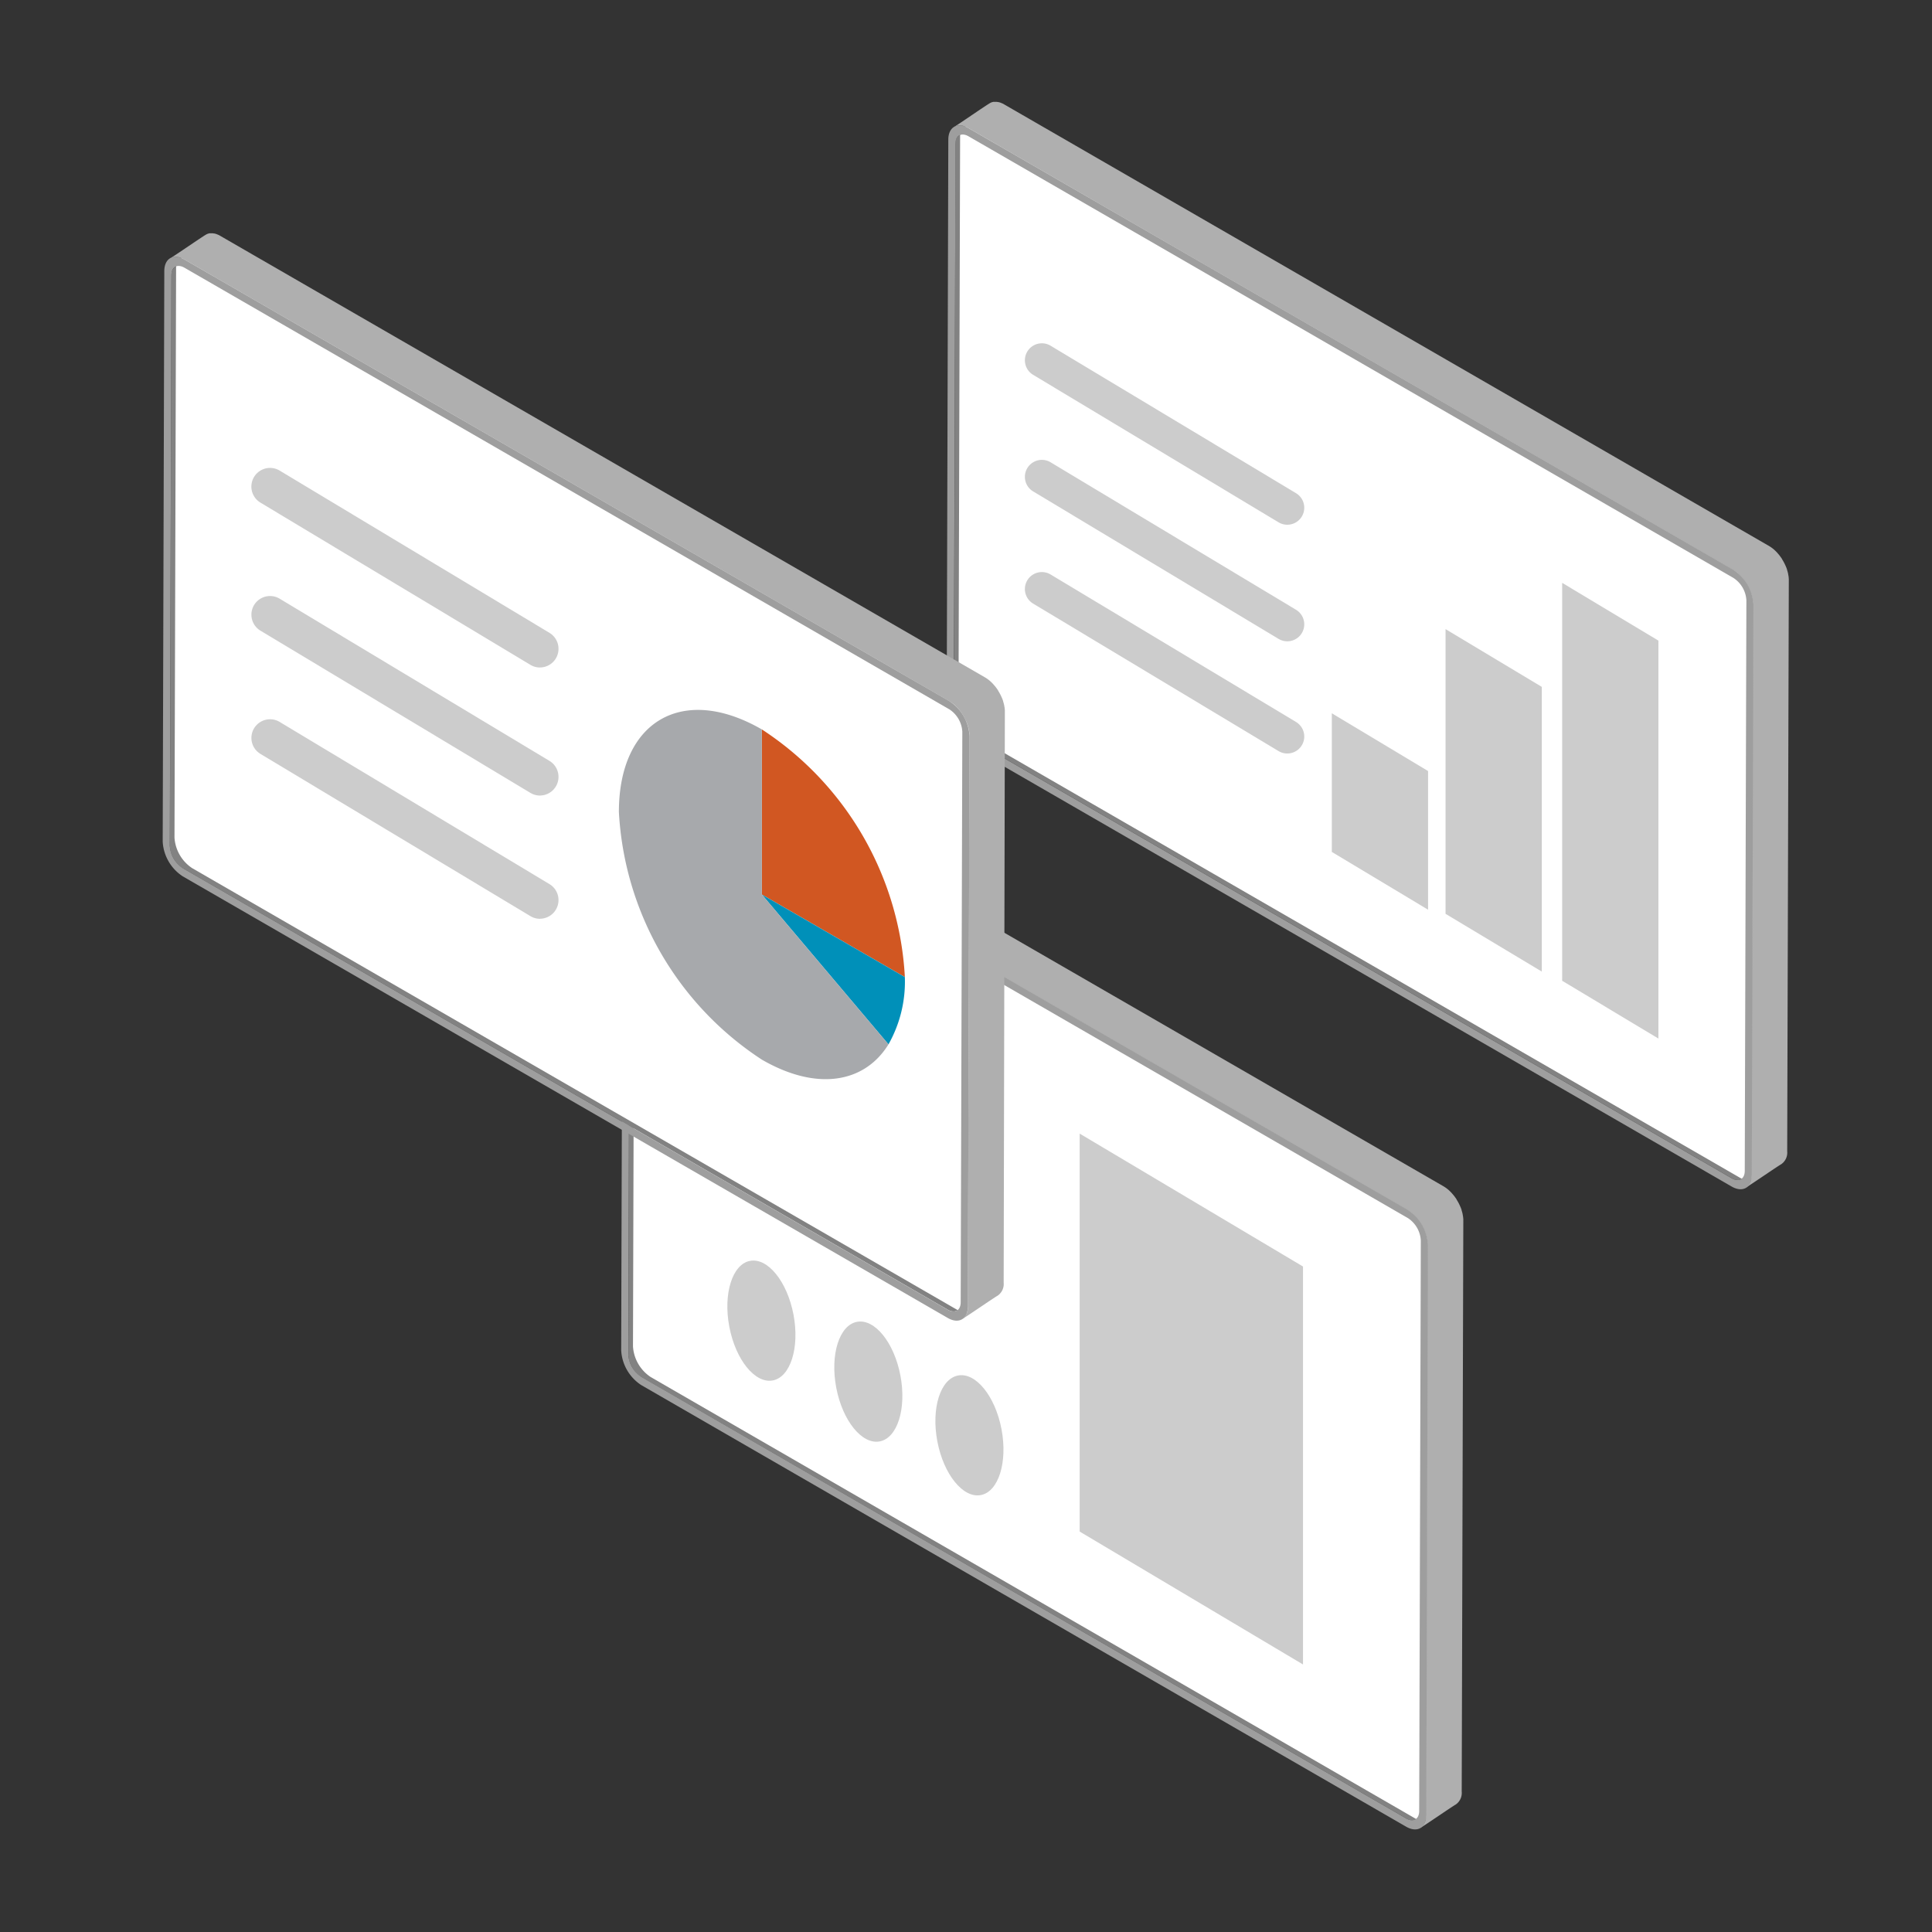 <svg xmlns="http://www.w3.org/2000/svg" xmlns:xlink="http://www.w3.org/1999/xlink" width="95" height="95" viewBox="0 0 95 95">
  <rect x="0" y="0" width="95" height="95" fill="#333333" stroke="none"/>
  <defs>
    <clipPath id="clip-path">
      <rect id="長方形_5196" data-name="長方形 5196" width="95" height="95" transform="translate(-1845 37)" fill="#fff"/>
    </clipPath>
    <clipPath id="clip-path-2">
      <rect id="長方形_5180" data-name="長方形 5180" width="79.983" height="84.959" fill="none"/>
    </clipPath>
  </defs>
  <g id="icon-ex-point-03" transform="translate(1845 -37)" clip-path="url(#clip-path)">
    <g id="グループ_21358" data-name="グループ 21358" transform="translate(-1837 42)">
      <g id="グループ_21281" data-name="グループ 21281" clip-path="url(#clip-path-2)">
        <path id="パス_10760" data-name="パス 10760" d="M254.635,9.029a.449.449,0,0,1,.187-.41l.694-.4a.447.447,0,0,0-.187.41l-.08,28.052a.963.963,0,0,0,.008.106c0,.027.006.054.011.081s.013.057.02.086.012.043.018.065.02.057.032.085.018.047.028.07.021.041.031.062c.019.037.039.074.061.109s.032.05.049.075.024.035.037.052.044.054.067.08l.037.041a1.21,1.21,0,0,0,.093.087l.02.018a.977.977,0,0,0,.127.088L293.5,59.5a.742.742,0,0,0,.132.06.517.517,0,0,0,.116.025c.01,0,.018,0,.028,0a.389.389,0,0,0,.077,0,.313.313,0,0,0,.06-.02.352.352,0,0,0,.043-.016l-.007,0-.182.106-.505.293-.007,0a.328.328,0,0,1-.035.012.34.34,0,0,1-.06.021l-.006,0a.365.365,0,0,1-.071,0c-.01,0-.018,0-.028,0h0a.511.511,0,0,1-.112-.024h0a.739.739,0,0,1-.131-.06l-37.61-21.714-.011-.006a.976.976,0,0,1-.115-.081c-.009-.007-.016-.015-.025-.022a1.16,1.16,0,0,1-.089-.083c-.013-.014-.026-.029-.039-.044s-.044-.051-.065-.078-.026-.035-.038-.054-.023-.03-.033-.047-.009-.018-.015-.027c-.022-.036-.042-.073-.061-.111-.007-.014-.016-.027-.023-.041s0-.013-.008-.019c-.01-.023-.019-.047-.028-.07s-.018-.041-.025-.061,0-.016-.007-.024-.012-.044-.018-.065-.012-.038-.016-.057,0-.019,0-.029c-.005-.027-.008-.053-.011-.08s-.006-.034-.007-.051,0-.037,0-.055Z" transform="translate(-215.656 -6.96)" fill="#828282"/>
        <path id="パス_10761" data-name="パス 10761" d="M294.868,59.683c.286,0,.318-.328.318-.469l.08-28.053a1.95,1.95,0,0,0-.87-1.506L256.786,7.941a.679.679,0,0,0-.326-.1c-.286,0-.318.328-.318.469l-.079,28.052a1.949,1.949,0,0,0,.87,1.507l37.608,21.713a.677.677,0,0,0,.326.1" transform="translate(-216.932 -6.64)" fill="#fff"/>
        <path id="パス_10762" data-name="パス 10762" d="M255.264,1.239c-.026-.011-.052-.022-.077-.03s-.061-.018-.091-.025l-.027,0c-.021,0-.042-.007-.061-.009h-.033c-.018,0-.035,0-.052,0l-.033,0-.045.006a.46.46,0,0,0-.045.011l-.035.01c-.014.005-.027.012-.041.018a.307.307,0,0,0-.038.018C254.917,1.1,256.218.2,256.449.067l.01-.006.024-.011c.015-.007.03-.014.045-.02l.033-.01.046-.011.011,0,.035,0,.033,0c.016,0,.034,0,.051,0h.038c.02,0,.04.006.06.01l.023,0a.84.84,0,0,1,.09.025h0c.025.008.05.019.076.03l.024.009c.033.015.068.033.1.053l37.61,21.714.017.01.013.009a1.476,1.476,0,0,1,.151.106l.012.009a1.9,1.9,0,0,1,.145.133l.024.025c.045.046.088.1.13.148l.023.03c.041.053.081.109.118.166l0,.006.019.033c.017.028.035.057.051.086l.027.05c.015.028.029.055.042.083,0,.009.01.018.014.027s0,.011.006.016q.047.1.082.2c0,.005,0,.01.006.016s0,.011,0,.017a1.971,1.971,0,0,1,.055.2s0,.007,0,.011.005.029.008.044.008.041.011.062.005.041.007.061,0,.04.006.059,0,.012,0,.018c0,.029,0,.056,0,.084l-.079,28.052a.692.692,0,0,1-.29.633c-.231.134-1.532,1.033-1.764,1.167a.692.692,0,0,0,.29-.633l.08-28.052c0-.033,0-.067,0-.1s0-.042-.006-.063,0-.039-.007-.058-.007-.043-.011-.064-.007-.036-.011-.054a1.908,1.908,0,0,0-.055-.2l-.011-.033c-.024-.068-.051-.137-.082-.2l-.02-.042c-.014-.029-.028-.057-.043-.085l-.026-.048c-.017-.03-.035-.06-.053-.09l-.022-.036c-.037-.058-.077-.113-.119-.167l-.023-.029q-.063-.078-.131-.149l-.023-.023a1.894,1.894,0,0,0-.147-.134l-.01-.007a1.582,1.582,0,0,0-.153-.107l-.03-.019L255.389,1.3a1.135,1.135,0,0,0-.1-.053l-.022-.009" transform="translate(-215.766 0)" fill="#afafaf"/>
        <path id="パス_10763" data-name="パス 10763" d="M252.268,36.386a2.181,2.181,0,0,0,.986,1.709l37.61,21.714c.543.314.991.06.993-.566l.08-28.052a2.184,2.184,0,0,0-.987-1.709L253.34,7.767c-.543-.314-.991-.059-.993.566Zm.35.2L252.7,8.535c0-.406.289-.57.642-.366l37.61,21.714a1.408,1.408,0,0,1,.638,1.1l-.08,28.053c0,.407-.289.571-.642.367l-37.61-21.714a1.407,1.407,0,0,1-.638-1.106" transform="translate(-213.717 -6.466)" fill="#9e9e9e"/>
        <path id="パス_10764" data-name="パス 10764" d="M455.039,177.225l-4.733-2.841V154.817l4.733,2.841Z" transform="translate(-381.492 -131.158)" fill="#ccc"/>
        <path id="パス_10765" data-name="パス 10765" d="M417.518,186.529l-4.733-2.841v-14l4.733,2.841Z" transform="translate(-349.705 -143.754)" fill="#ccc"/>
        <path id="パス_10766" data-name="パス 10766" d="M380.926,206.452l-4.733-2.841v-6.818l4.733,2.841Z" transform="translate(-318.705 -166.72)" fill="#ccc"/>
        <line id="線_209" data-name="線 209" x1="12.085" y1="7.262" transform="translate(43.214 12.706)" fill="#ccc"/>
        <path id="パス_10767" data-name="パス 10767" d="M290.24,86.614a.831.831,0,0,1-.429-.119l-12.085-7.262a.835.835,0,0,1,.86-1.431l12.085,7.262a.835.835,0,0,1-.431,1.55" transform="translate(-234.942 -65.812)" fill="#ccc"/>
        <line id="線_210" data-name="線 210" x1="12.085" y1="7.262" transform="translate(43.214 18.438)" fill="#ccc"/>
        <path id="パス_10768" data-name="パス 10768" d="M290.24,124.123a.831.831,0,0,1-.429-.119l-12.085-7.262a.835.835,0,0,1,.86-1.431l12.085,7.262a.835.835,0,0,1-.431,1.55" transform="translate(-234.942 -97.589)" fill="#ccc"/>
        <line id="線_211" data-name="線 211" x1="12.085" y1="7.262" transform="translate(43.214 23.954)" fill="#ccc"/>
        <path id="パス_10769" data-name="パス 10769" d="M290.24,160.223a.831.831,0,0,1-.429-.119l-12.085-7.262a.835.835,0,0,1,.86-1.431l12.085,7.262a.835.835,0,0,1-.431,1.55" transform="translate(-234.942 -128.172)" fill="#ccc"/>
        <path id="パス_10770" data-name="パス 10770" d="M149.9,215.046a.449.449,0,0,1,.187-.41l.694-.4a.447.447,0,0,0-.187.41l-.08,28.052a.967.967,0,0,0,.008.106c0,.027.006.054.011.081s.013.057.02.086.012.043.018.065.02.057.032.085.018.047.028.07.021.041.031.062c.019.037.038.074.061.109s.032.05.049.075.024.035.037.052.044.054.067.08l.037.041a1.208,1.208,0,0,0,.093.087l.02.018a.973.973,0,0,0,.127.088l37.61,21.714a.734.734,0,0,0,.132.06.517.517,0,0,0,.116.025c.01,0,.018,0,.028,0a.389.389,0,0,0,.077,0,.312.312,0,0,0,.06-.02.355.355,0,0,0,.042-.016l-.007,0-.182.106-.505.293-.007,0a.325.325,0,0,1-.035.012.339.339,0,0,1-.061.021l-.006,0a.365.365,0,0,1-.071,0c-.01,0-.018,0-.028,0h0a.513.513,0,0,1-.112-.024h0a.738.738,0,0,1-.131-.06L150.453,244.2l-.011-.006a.974.974,0,0,1-.115-.081c-.009-.007-.016-.015-.025-.022a1.163,1.163,0,0,1-.089-.083c-.013-.014-.026-.029-.038-.044s-.044-.051-.065-.078-.026-.035-.038-.054-.023-.03-.033-.047-.009-.018-.015-.027c-.022-.036-.042-.073-.061-.111-.007-.014-.016-.027-.023-.041s0-.013-.008-.019c-.01-.023-.019-.047-.028-.07s-.018-.041-.025-.061,0-.016-.007-.024-.012-.044-.018-.065-.012-.038-.016-.057,0-.019,0-.029c-.005-.027-.008-.053-.011-.08s-.006-.034-.007-.051,0-.037,0-.055Z" transform="translate(-126.921 -181.495)" fill="#828282"/>
        <path id="パス_10771" data-name="パス 10771" d="M190.127,265.7c.286,0,.318-.328.318-.469l.08-28.053a1.949,1.949,0,0,0-.87-1.506l-37.609-21.714a.679.679,0,0,0-.326-.1c-.286,0-.318.328-.318.469l-.079,28.052a1.949,1.949,0,0,0,.87,1.507L189.8,265.6a.676.676,0,0,0,.326.1" transform="translate(-128.198 -181.175)" fill="#fff"/>
        <path id="パス_10772" data-name="パス 10772" d="M150.523,207.257c-.026-.011-.052-.022-.077-.03s-.061-.018-.091-.025l-.027,0c-.021,0-.042-.007-.061-.009h-.033c-.018,0-.035,0-.052,0l-.033,0-.045.006a.464.464,0,0,0-.045.011l-.035.01c-.014.005-.027.012-.041.018a.307.307,0,0,0-.038.018c.231-.135,1.532-1.033,1.763-1.168l.01-.006.024-.011c.015-.007.03-.014.045-.02l.033-.01.046-.011.011,0,.035,0,.033,0c.016,0,.034,0,.051,0h.038c.02,0,.04.006.06.01l.023,0a.842.842,0,0,1,.09.025h0c.025.008.05.019.076.03l.024.009c.033.015.068.033.1.053l37.61,21.714.017.01.013.009a1.489,1.489,0,0,1,.151.106l.012.009a1.9,1.9,0,0,1,.145.133l.024.025c.045.046.088.1.13.148l.024.03c.041.053.081.109.118.166l0,.006.019.033.051.086.027.049c.015.028.029.055.042.083,0,.009.01.018.014.027s0,.011.006.016q.047.1.082.2c0,.005,0,.01.006.016s0,.011,0,.017a1.983,1.983,0,0,1,.055.2s0,.007,0,.011.005.03.008.044.008.041.011.062.005.041.007.061,0,.04.006.059,0,.012,0,.018c0,.029,0,.056,0,.084l-.079,28.052a.692.692,0,0,1-.29.633c-.231.134-1.532,1.033-1.764,1.167a.692.692,0,0,0,.29-.633l.08-28.052c0-.033,0-.067,0-.1s0-.042-.006-.063,0-.039-.007-.058-.007-.043-.011-.064-.007-.036-.011-.054a1.914,1.914,0,0,0-.055-.2l-.011-.033c-.024-.068-.051-.136-.082-.2l-.02-.042c-.014-.029-.028-.057-.043-.085l-.026-.048c-.017-.03-.035-.06-.053-.09l-.022-.036c-.037-.058-.077-.113-.119-.167l-.023-.029c-.042-.052-.085-.1-.131-.149l-.023-.023a1.922,1.922,0,0,0-.147-.134l-.01-.007a1.573,1.573,0,0,0-.153-.107l-.03-.019-37.61-21.714a1.126,1.126,0,0,0-.1-.053l-.022-.009" transform="translate(-127.031 -174.535)" fill="#afafaf"/>
        <path id="パス_10773" data-name="パス 10773" d="M147.527,242.4a2.182,2.182,0,0,0,.986,1.709l37.61,21.714c.543.314.991.06.993-.566l.08-28.052a2.184,2.184,0,0,0-.987-1.709L148.6,213.786c-.544-.314-.991-.059-.993.566Zm.35.2.079-28.052c0-.406.289-.57.642-.366l37.61,21.714a1.408,1.408,0,0,1,.638,1.1l-.08,28.053c0,.407-.289.571-.642.367l-37.61-21.714a1.408,1.408,0,0,1-.638-1.106" transform="translate(-124.982 -181.002)" fill="#9e9e9e"/>
        <path id="パス_10774" data-name="パス 10774" d="M306.045,358.154l-10.981-6.535V332.051l10.981,6.535Z" transform="translate(-249.974 -281.309)" fill="#ccc"/>
        <path id="パス_10775" data-name="パス 10775" d="M184.939,375.548c.309,1.624-.147,3.074-1.018,3.24s-1.828-1.016-2.137-2.64.147-3.074,1.018-3.24,1.828,1.016,2.137,2.64" transform="translate(-153.922 -315.909)" fill="#ccc"/>
        <path id="パス_10776" data-name="パス 10776" d="M219.35,395.162c.309,1.624-.147,3.074-1.018,3.24s-1.828-1.016-2.137-2.64.147-3.074,1.018-3.24,1.828,1.016,2.137,2.64" transform="translate(-183.075 -332.525)" fill="#ccc"/>
        <path id="パス_10777" data-name="パス 10777" d="M251.879,412.435c.309,1.624-.147,3.074-1.018,3.24s-1.828-1.016-2.137-2.64.147-3.074,1.018-3.24,1.828,1.016,2.137,2.64" transform="translate(-210.633 -347.159)" fill="#ccc"/>
        <path id="パス_10778" data-name="パス 10778" d="M2.368,51.32a.449.449,0,0,1,.187-.41l.694-.4a.447.447,0,0,0-.187.41l-.08,28.052a.965.965,0,0,0,.008.106c0,.027.006.054.011.081s.013.057.02.086.012.043.018.065.02.057.032.085.018.047.028.07.021.041.031.062c.019.037.039.074.061.109s.032.05.049.075.024.035.037.052.044.054.067.08l.037.041a1.212,1.212,0,0,0,.093.087l.02.018a.974.974,0,0,0,.127.088L41.23,101.79a.744.744,0,0,0,.132.06.518.518,0,0,0,.116.025c.01,0,.018,0,.028,0a.389.389,0,0,0,.077,0,.314.314,0,0,0,.06-.02.351.351,0,0,0,.042-.016l-.007,0-.182.106-.505.293-.007,0a.331.331,0,0,1-.035.012.341.341,0,0,1-.061.021l-.006,0a.365.365,0,0,1-.071,0c-.01,0-.018,0-.028,0h0a.51.51,0,0,1-.112-.024h0a.74.74,0,0,1-.131-.06L2.926,80.479l-.011-.006a.973.973,0,0,1-.115-.081c-.009-.007-.016-.015-.025-.022a1.162,1.162,0,0,1-.089-.083c-.013-.014-.026-.029-.039-.044s-.044-.051-.065-.078-.026-.035-.038-.054-.023-.03-.033-.047-.009-.018-.015-.027c-.022-.036-.042-.073-.061-.111-.007-.014-.016-.027-.023-.041s0-.013-.008-.019c-.01-.024-.019-.047-.028-.07s-.018-.041-.025-.061,0-.016-.007-.024-.012-.044-.018-.065-.012-.038-.016-.057,0-.019,0-.029c-.005-.027-.008-.053-.011-.08s-.006-.034-.007-.051,0-.037,0-.055Z" transform="translate(-1.939 -42.789)" fill="#828282"/>
        <path id="パス_10779" data-name="パス 10779" d="M42.6,101.974c.286,0,.318-.328.318-.469L43,73.453a1.949,1.949,0,0,0-.87-1.506L4.518,50.232a.679.679,0,0,0-.326-.1c-.286,0-.318.328-.318.469L3.795,78.65a1.949,1.949,0,0,0,.87,1.507L42.274,101.87a.676.676,0,0,0,.326.1" transform="translate(-3.215 -42.468)" fill="#fff"/>
        <path id="パス_10780" data-name="パス 10780" d="M3,43.53c-.026-.011-.052-.022-.077-.03s-.061-.018-.091-.025l-.027,0c-.021,0-.042-.007-.061-.009H2.707c-.018,0-.035,0-.052,0l-.033,0-.045.006a.462.462,0,0,0-.045.011l-.035.01c-.014.005-.027.012-.041.018a.308.308,0,0,0-.038.018c.231-.135,1.532-1.033,1.763-1.168l.01-.006.024-.011c.015-.007.03-.014.045-.02l.033-.01L4.34,42.3l.011,0,.035,0,.033,0c.016,0,.034,0,.051,0h.038c.02,0,.04.006.06.01l.023,0a.838.838,0,0,1,.09.025h0c.025.008.05.019.076.03l.024.009c.033.015.068.033.1.053l37.61,21.714.017.01.013.009a1.493,1.493,0,0,1,.151.106l.012.009a1.9,1.9,0,0,1,.145.133l.024.025c.045.046.088.1.13.148l.024.03c.041.053.081.109.118.166l0,.006.019.033c.017.028.035.057.051.086l.027.05c.015.028.029.055.042.083,0,.009.01.018.014.027s0,.011.006.016q.047.1.082.2c0,.005,0,.01.006.016s0,.011,0,.017a1.985,1.985,0,0,1,.055.2s0,.007,0,.011.005.029.008.044.008.041.011.062.005.041.007.061,0,.04.006.059,0,.012,0,.018c0,.029,0,.056,0,.084L43.4,93.9a.692.692,0,0,1-.29.633c-.231.134-1.532,1.033-1.764,1.167a.692.692,0,0,0,.29-.633l.08-28.052c0-.033,0-.067,0-.1s0-.042-.006-.063,0-.039-.007-.058-.007-.043-.011-.064-.007-.036-.011-.053a1.913,1.913,0,0,0-.055-.2l-.011-.033c-.024-.068-.051-.137-.082-.2-.006-.014-.013-.028-.02-.042s-.028-.057-.043-.085l-.026-.048c-.017-.03-.035-.06-.053-.09l-.022-.036c-.037-.058-.077-.113-.119-.167l-.023-.029q-.063-.078-.131-.149l-.023-.023a1.893,1.893,0,0,0-.147-.134l-.01-.007a1.579,1.579,0,0,0-.153-.107l-.03-.019L3.121,43.592c-.035-.02-.069-.038-.1-.053L3,43.53" transform="translate(-2.048 -35.828)" fill="#afafaf"/>
        <path id="パス_10781" data-name="パス 10781" d="M0,78.677a2.182,2.182,0,0,0,.986,1.709L38.6,102.1c.543.314.991.06.993-.566l.08-28.052a2.184,2.184,0,0,0-.987-1.709L1.072,50.058c-.544-.314-.991-.059-.993.566Zm.35.2L.429,50.826c0-.406.289-.57.642-.366l37.61,21.714a1.408,1.408,0,0,1,.638,1.1l-.08,28.053c0,.407-.289.571-.642.367L.988,79.984A1.408,1.408,0,0,1,.35,78.879" transform="translate(0 -42.295)" fill="#9e9e9e"/>
        <line id="線_212" data-name="線 212" x1="13.275" y1="7.977" transform="translate(5.278 18.93)" fill="#ccc"/>
        <path id="パス_10782" data-name="パス 10782" d="M42.73,127.684a.913.913,0,0,1-.471-.131l-13.275-7.977A.917.917,0,1,1,29.928,118L43.2,125.982a.917.917,0,0,1-.473,1.7" transform="translate(-24.177 -99.861)" fill="#ccc"/>
        <line id="線_213" data-name="線 213" x1="13.275" y1="7.977" transform="translate(5.278 25.226)" fill="#ccc"/>
        <path id="パス_10783" data-name="パス 10783" d="M42.73,168.886a.912.912,0,0,1-.471-.131l-13.275-7.977a.917.917,0,1,1,.945-1.572L43.2,167.184a.917.917,0,0,1-.473,1.7" transform="translate(-24.177 -134.767)" fill="#ccc"/>
        <line id="線_214" data-name="線 214" x1="13.275" y1="7.977" transform="translate(5.278 31.286)" fill="#ccc"/>
        <path id="パス_10784" data-name="パス 10784" d="M42.73,208.54a.913.913,0,0,1-.471-.131l-13.275-7.977a.917.917,0,1,1,.945-1.572L43.2,206.837a.917.917,0,0,1-.473,1.7" transform="translate(-24.177 -168.361)" fill="#ccc"/>
        <path id="パス_10785" data-name="パス 10785" d="M192.8,201.99v8.118l7.031,4.059A15.54,15.54,0,0,0,192.8,201.99" transform="translate(-163.337 -171.123)" fill="#d15722"/>
        <path id="パス_10786" data-name="パス 10786" d="M199.831,259.175l-7.031-4.059,6.225,7.367a6.258,6.258,0,0,0,.805-3.308" transform="translate(-163.337 -216.13)" fill="#0090b9"/>
        <path id="パス_10787" data-name="パス 10787" d="M153.823,204.785v-8.118c-3.883-2.242-7.031-.425-7.031,4.059a15.54,15.54,0,0,0,7.031,12.178c2.7,1.561,5.049,1.152,6.225-.752Z" transform="translate(-124.36 -165.799)" fill="#a7a9ac"/>
      </g>
    </g>
  </g>
</svg>
